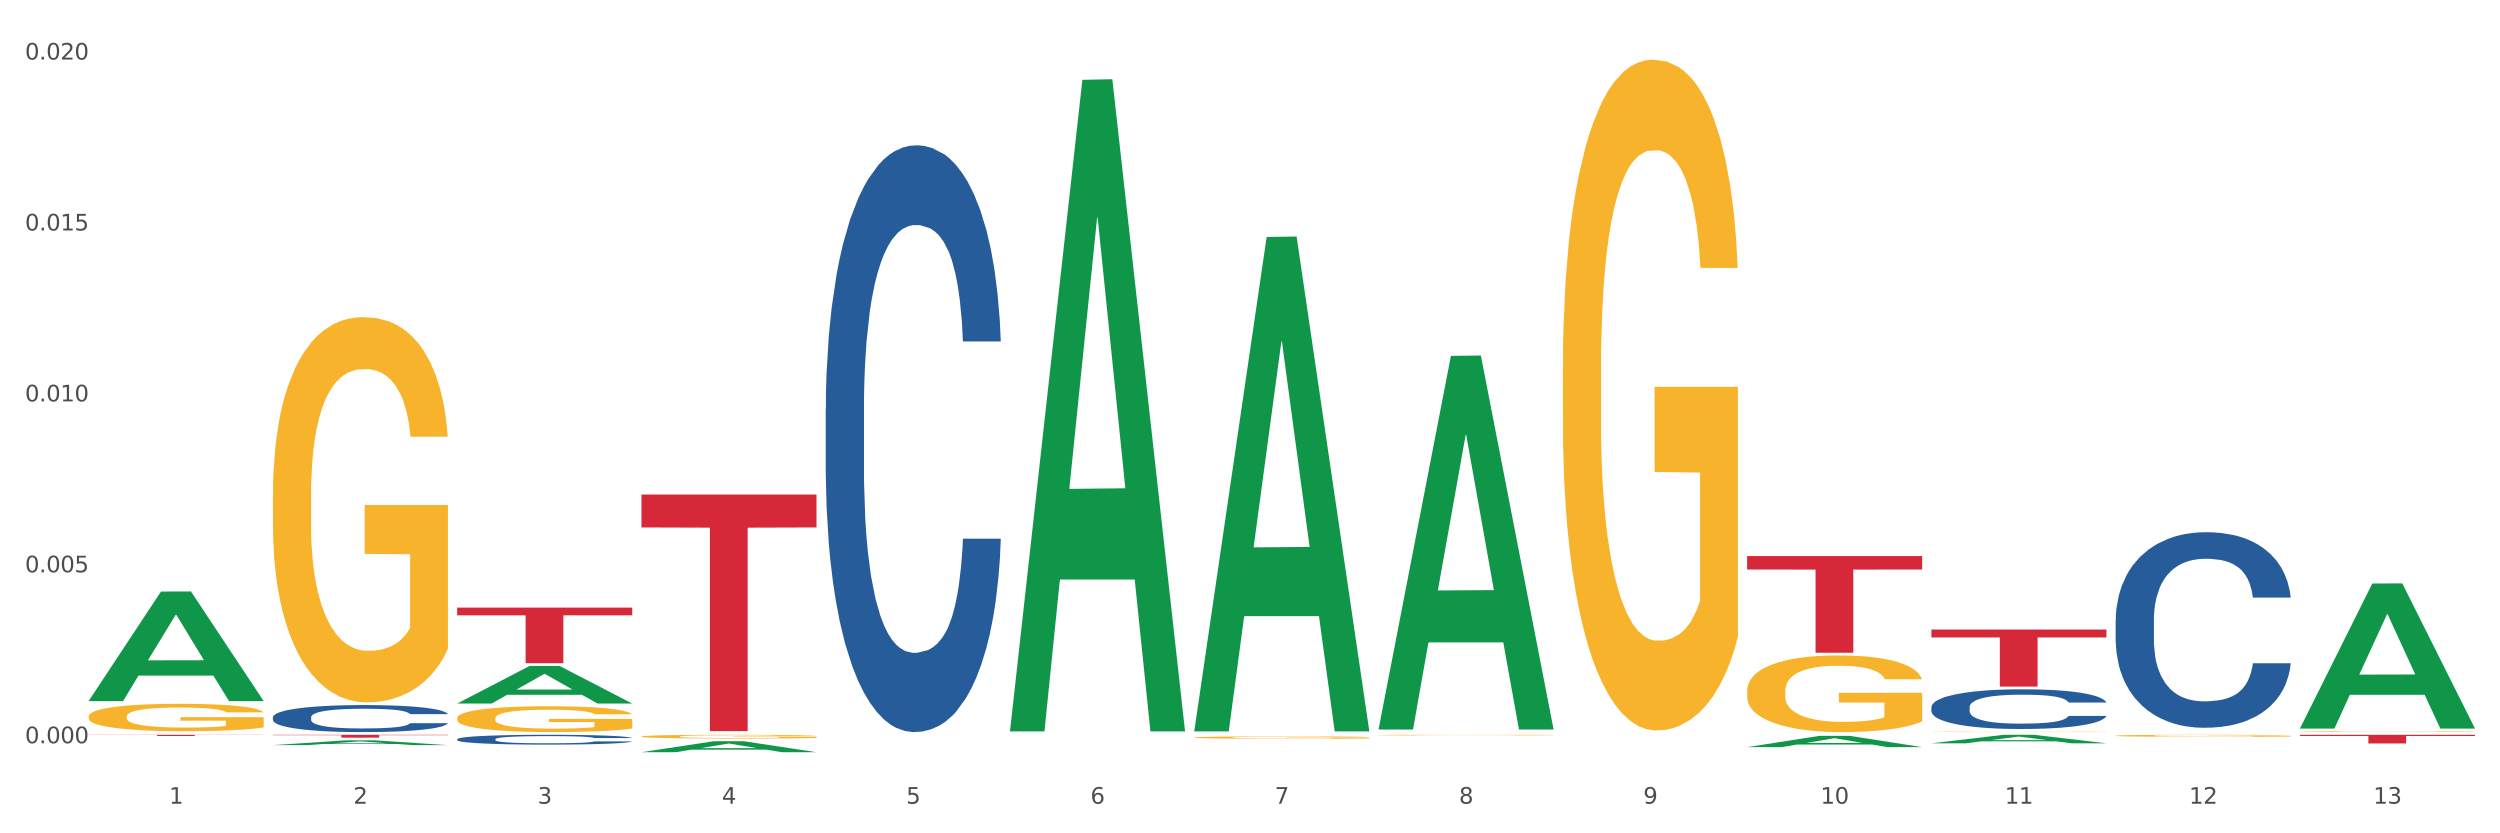 <?xml version="1.0" encoding="utf-8" standalone="no"?>
<!DOCTYPE svg PUBLIC "-//W3C//DTD SVG 1.1//EN"
  "http://www.w3.org/Graphics/SVG/1.1/DTD/svg11.dtd">
<svg xmlns:xlink="http://www.w3.org/1999/xlink" width="1080pt" height="360pt" viewBox="0 0 1080 360" xmlns="http://www.w3.org/2000/svg" version="1.1">
 <rect x="0" y="0" width="1080" height="360" fill="#333333" stroke="none"/>
 <defs>
  <style type="text/css">*{stroke-linejoin: round; stroke-linecap: butt}</style>
 </defs>
 <g id="figure_1">
  <g id="patch_1">
   <path d="M 0 360 
L 1080 360 
L 1080 0 
L 0 0 
z
" style="fill: #ffffff; stroke: #ffffff; stroke-linejoin: miter"/>
  </g>
  <g id="axes_1">
   <g id="matplotlib.axis_1">
    <g id="xtick_1">
     <g id="text_1">
      <!-- 1 -->
      <g style="fill: #4d4d4d" transform="translate(73.043 347.204) scale(0.096 -0.096)">
       <defs>
        <path id="DejaVuSans-31" d="M 794 531 
L 1825 531 
L 1825 4091 
L 703 3866 
L 703 4441 
L 1819 4666 
L 2450 4666 
L 2450 531 
L 3481 531 
L 3481 0 
L 794 0 
L 794 531 
z
" transform="scale(0.016)"/>
       </defs>
       <use xlink:href="#DejaVuSans-31"/>
      </g>
     </g>
    </g>
    <g id="xtick_2">
     <g id="text_2">
      <!-- 2 -->
      <g style="fill: #4d4d4d" transform="translate(152.65 347.204) scale(0.096 -0.096)">
       <defs>
        <path id="DejaVuSans-32" d="M 1228 531 
L 3431 531 
L 3431 0 
L 469 0 
L 469 531 
Q 828 903 1448 1529 
Q 2069 2156 2228 2338 
Q 2531 2678 2651 2914 
Q 2772 3150 2772 3378 
Q 2772 3750 2511 3984 
Q 2250 4219 1831 4219 
Q 1534 4219 1204 4116 
Q 875 4013 500 3803 
L 500 4441 
Q 881 4594 1212 4672 
Q 1544 4750 1819 4750 
Q 2544 4750 2975 4387 
Q 3406 4025 3406 3419 
Q 3406 3131 3298 2873 
Q 3191 2616 2906 2266 
Q 2828 2175 2409 1742 
Q 1991 1309 1228 531 
z
" transform="scale(0.016)"/>
       </defs>
       <use xlink:href="#DejaVuSans-32"/>
      </g>
     </g>
    </g>
    <g id="xtick_3">
     <g id="text_3">
      <!-- 3 -->
      <g style="fill: #4d4d4d" transform="translate(232.258 347.204) scale(0.096 -0.096)">
       <defs>
        <path id="DejaVuSans-33" d="M 2597 2516 
Q 3050 2419 3304 2112 
Q 3559 1806 3559 1356 
Q 3559 666 3084 287 
Q 2609 -91 1734 -91 
Q 1441 -91 1130 -33 
Q 819 25 488 141 
L 488 750 
Q 750 597 1062 519 
Q 1375 441 1716 441 
Q 2309 441 2620 675 
Q 2931 909 2931 1356 
Q 2931 1769 2642 2001 
Q 2353 2234 1838 2234 
L 1294 2234 
L 1294 2753 
L 1863 2753 
Q 2328 2753 2575 2939 
Q 2822 3125 2822 3475 
Q 2822 3834 2567 4026 
Q 2313 4219 1838 4219 
Q 1578 4219 1281 4162 
Q 984 4106 628 3988 
L 628 4550 
Q 988 4650 1302 4700 
Q 1616 4750 1894 4750 
Q 2613 4750 3031 4423 
Q 3450 4097 3450 3541 
Q 3450 3153 3228 2886 
Q 3006 2619 2597 2516 
z
" transform="scale(0.016)"/>
       </defs>
       <use xlink:href="#DejaVuSans-33"/>
      </g>
     </g>
    </g>
    <g id="xtick_4">
     <g id="text_4">
      <!-- 4 -->
      <g style="fill: #4d4d4d" transform="translate(311.865 347.204) scale(0.096 -0.096)">
       <defs>
        <path id="DejaVuSans-34" d="M 2419 4116 
L 825 1625 
L 2419 1625 
L 2419 4116 
z
M 2253 4666 
L 3047 4666 
L 3047 1625 
L 3713 1625 
L 3713 1100 
L 3047 1100 
L 3047 0 
L 2419 0 
L 2419 1100 
L 313 1100 
L 313 1709 
L 2253 4666 
z
" transform="scale(0.016)"/>
       </defs>
       <use xlink:href="#DejaVuSans-34"/>
      </g>
     </g>
    </g>
    <g id="xtick_5">
     <g id="text_5">
      <!-- 5 -->
      <g style="fill: #4d4d4d" transform="translate(391.473 347.204) scale(0.096 -0.096)">
       <defs>
        <path id="DejaVuSans-35" d="M 691 4666 
L 3169 4666 
L 3169 4134 
L 1269 4134 
L 1269 2991 
Q 1406 3038 1543 3061 
Q 1681 3084 1819 3084 
Q 2600 3084 3056 2656 
Q 3513 2228 3513 1497 
Q 3513 744 3044 326 
Q 2575 -91 1722 -91 
Q 1428 -91 1123 -41 
Q 819 9 494 109 
L 494 744 
Q 775 591 1075 516 
Q 1375 441 1709 441 
Q 2250 441 2565 725 
Q 2881 1009 2881 1497 
Q 2881 1984 2565 2268 
Q 2250 2553 1709 2553 
Q 1456 2553 1204 2497 
Q 953 2441 691 2322 
L 691 4666 
z
" transform="scale(0.016)"/>
       </defs>
       <use xlink:href="#DejaVuSans-35"/>
      </g>
     </g>
    </g>
    <g id="xtick_6">
     <g id="text_6">
      <!-- 6 -->
      <g style="fill: #4d4d4d" transform="translate(471.08 347.204) scale(0.096 -0.096)">
       <defs>
        <path id="DejaVuSans-36" d="M 2113 2584 
Q 1688 2584 1439 2293 
Q 1191 2003 1191 1497 
Q 1191 994 1439 701 
Q 1688 409 2113 409 
Q 2538 409 2786 701 
Q 3034 994 3034 1497 
Q 3034 2003 2786 2293 
Q 2538 2584 2113 2584 
z
M 3366 4563 
L 3366 3988 
Q 3128 4100 2886 4159 
Q 2644 4219 2406 4219 
Q 1781 4219 1451 3797 
Q 1122 3375 1075 2522 
Q 1259 2794 1537 2939 
Q 1816 3084 2150 3084 
Q 2853 3084 3261 2657 
Q 3669 2231 3669 1497 
Q 3669 778 3244 343 
Q 2819 -91 2113 -91 
Q 1303 -91 875 529 
Q 447 1150 447 2328 
Q 447 3434 972 4092 
Q 1497 4750 2381 4750 
Q 2619 4750 2861 4703 
Q 3103 4656 3366 4563 
z
" transform="scale(0.016)"/>
       </defs>
       <use xlink:href="#DejaVuSans-36"/>
      </g>
     </g>
    </g>
    <g id="xtick_7">
     <g id="text_7">
      <!-- 7 -->
      <g style="fill: #4d4d4d" transform="translate(550.688 347.204) scale(0.096 -0.096)">
       <defs>
        <path id="DejaVuSans-37" d="M 525 4666 
L 3525 4666 
L 3525 4397 
L 1831 0 
L 1172 0 
L 2766 4134 
L 525 4134 
L 525 4666 
z
" transform="scale(0.016)"/>
       </defs>
       <use xlink:href="#DejaVuSans-37"/>
      </g>
     </g>
    </g>
    <g id="xtick_8">
     <g id="text_8">
      <!-- 8 -->
      <g style="fill: #4d4d4d" transform="translate(630.295 347.204) scale(0.096 -0.096)">
       <defs>
        <path id="DejaVuSans-38" d="M 2034 2216 
Q 1584 2216 1326 1975 
Q 1069 1734 1069 1313 
Q 1069 891 1326 650 
Q 1584 409 2034 409 
Q 2484 409 2743 651 
Q 3003 894 3003 1313 
Q 3003 1734 2745 1975 
Q 2488 2216 2034 2216 
z
M 1403 2484 
Q 997 2584 770 2862 
Q 544 3141 544 3541 
Q 544 4100 942 4425 
Q 1341 4750 2034 4750 
Q 2731 4750 3128 4425 
Q 3525 4100 3525 3541 
Q 3525 3141 3298 2862 
Q 3072 2584 2669 2484 
Q 3125 2378 3379 2068 
Q 3634 1759 3634 1313 
Q 3634 634 3220 271 
Q 2806 -91 2034 -91 
Q 1263 -91 848 271 
Q 434 634 434 1313 
Q 434 1759 690 2068 
Q 947 2378 1403 2484 
z
M 1172 3481 
Q 1172 3119 1398 2916 
Q 1625 2713 2034 2713 
Q 2441 2713 2670 2916 
Q 2900 3119 2900 3481 
Q 2900 3844 2670 4047 
Q 2441 4250 2034 4250 
Q 1625 4250 1398 4047 
Q 1172 3844 1172 3481 
z
" transform="scale(0.016)"/>
       </defs>
       <use xlink:href="#DejaVuSans-38"/>
      </g>
     </g>
    </g>
    <g id="xtick_9">
     <g id="text_9">
      <!-- 9 -->
      <g style="fill: #4d4d4d" transform="translate(709.902 347.204) scale(0.096 -0.096)">
       <defs>
        <path id="DejaVuSans-39" d="M 703 97 
L 703 672 
Q 941 559 1184 500 
Q 1428 441 1663 441 
Q 2288 441 2617 861 
Q 2947 1281 2994 2138 
Q 2813 1869 2534 1725 
Q 2256 1581 1919 1581 
Q 1219 1581 811 2004 
Q 403 2428 403 3163 
Q 403 3881 828 4315 
Q 1253 4750 1959 4750 
Q 2769 4750 3195 4129 
Q 3622 3509 3622 2328 
Q 3622 1225 3098 567 
Q 2575 -91 1691 -91 
Q 1453 -91 1209 -44 
Q 966 3 703 97 
z
M 1959 2075 
Q 2384 2075 2632 2365 
Q 2881 2656 2881 3163 
Q 2881 3666 2632 3958 
Q 2384 4250 1959 4250 
Q 1534 4250 1286 3958 
Q 1038 3666 1038 3163 
Q 1038 2656 1286 2365 
Q 1534 2075 1959 2075 
z
" transform="scale(0.016)"/>
       </defs>
       <use xlink:href="#DejaVuSans-39"/>
      </g>
     </g>
    </g>
    <g id="xtick_10">
     <g id="text_10">
      <!-- 10 -->
      <g style="fill: #4d4d4d" transform="translate(786.456 347.204) scale(0.096 -0.096)">
       <defs>
        <path id="DejaVuSans-30" d="M 2034 4250 
Q 1547 4250 1301 3770 
Q 1056 3291 1056 2328 
Q 1056 1369 1301 889 
Q 1547 409 2034 409 
Q 2525 409 2770 889 
Q 3016 1369 3016 2328 
Q 3016 3291 2770 3770 
Q 2525 4250 2034 4250 
z
M 2034 4750 
Q 2819 4750 3233 4129 
Q 3647 3509 3647 2328 
Q 3647 1150 3233 529 
Q 2819 -91 2034 -91 
Q 1250 -91 836 529 
Q 422 1150 422 2328 
Q 422 3509 836 4129 
Q 1250 4750 2034 4750 
z
" transform="scale(0.016)"/>
       </defs>
       <use xlink:href="#DejaVuSans-31"/>
       <use xlink:href="#DejaVuSans-30" transform="translate(63.623 0)"/>
      </g>
     </g>
    </g>
    <g id="xtick_11">
     <g id="text_11">
      <!-- 11 -->
      <g style="fill: #4d4d4d" transform="translate(866.063 347.204) scale(0.096 -0.096)">
       <use xlink:href="#DejaVuSans-31"/>
       <use xlink:href="#DejaVuSans-31" transform="translate(63.623 0)"/>
      </g>
     </g>
    </g>
    <g id="xtick_12">
     <g id="text_12">
      <!-- 12 -->
      <g style="fill: #4d4d4d" transform="translate(945.671 347.204) scale(0.096 -0.096)">
       <use xlink:href="#DejaVuSans-31"/>
       <use xlink:href="#DejaVuSans-32" transform="translate(63.623 0)"/>
      </g>
     </g>
    </g>
    <g id="xtick_13">
     <g id="text_13">
      <!-- 13 -->
      <g style="fill: #4d4d4d" transform="translate(1025.278 347.204) scale(0.096 -0.096)">
       <use xlink:href="#DejaVuSans-31"/>
       <use xlink:href="#DejaVuSans-33" transform="translate(63.623 0)"/>
      </g>
     </g>
    </g>
    <g id="xtick_14"/>
    <g id="xtick_15"/>
    <g id="xtick_16"/>
    <g id="xtick_17"/>
    <g id="xtick_18"/>
    <g id="xtick_19"/>
    <g id="xtick_20"/>
    <g id="xtick_21"/>
    <g id="xtick_22"/>
    <g id="xtick_23"/>
    <g id="xtick_24"/>
    <g id="xtick_25"/>
   </g>
   <g id="matplotlib.axis_2">
    <g id="ytick_1">
     <g id="text_14">
      <!-- 0.000 -->
      <g style="fill: #4d4d4d" transform="translate(10.8 321.076) scale(0.096 -0.096)">
       <defs>
        <path id="DejaVuSans-2e" d="M 684 794 
L 1344 794 
L 1344 0 
L 684 0 
L 684 794 
z
" transform="scale(0.016)"/>
       </defs>
       <use xlink:href="#DejaVuSans-30"/>
       <use xlink:href="#DejaVuSans-2e" transform="translate(63.623 0)"/>
       <use xlink:href="#DejaVuSans-30" transform="translate(95.41 0)"/>
       <use xlink:href="#DejaVuSans-30" transform="translate(159.033 0)"/>
       <use xlink:href="#DejaVuSans-30" transform="translate(222.656 0)"/>
      </g>
     </g>
    </g>
    <g id="ytick_2">
     <g id="text_15">
      <!-- 0.005 -->
      <g style="fill: #4d4d4d" transform="translate(10.8 247.24) scale(0.096 -0.096)">
       <use xlink:href="#DejaVuSans-30"/>
       <use xlink:href="#DejaVuSans-2e" transform="translate(63.623 0)"/>
       <use xlink:href="#DejaVuSans-30" transform="translate(95.41 0)"/>
       <use xlink:href="#DejaVuSans-30" transform="translate(159.033 0)"/>
       <use xlink:href="#DejaVuSans-35" transform="translate(222.656 0)"/>
      </g>
     </g>
    </g>
    <g id="ytick_3">
     <g id="text_16">
      <!-- 0.010 -->
      <g style="fill: #4d4d4d" transform="translate(10.8 173.404) scale(0.096 -0.096)">
       <use xlink:href="#DejaVuSans-30"/>
       <use xlink:href="#DejaVuSans-2e" transform="translate(63.623 0)"/>
       <use xlink:href="#DejaVuSans-30" transform="translate(95.41 0)"/>
       <use xlink:href="#DejaVuSans-31" transform="translate(159.033 0)"/>
       <use xlink:href="#DejaVuSans-30" transform="translate(222.656 0)"/>
      </g>
     </g>
    </g>
    <g id="ytick_4">
     <g id="text_17">
      <!-- 0.015 -->
      <g style="fill: #4d4d4d" transform="translate(10.8 99.568) scale(0.096 -0.096)">
       <use xlink:href="#DejaVuSans-30"/>
       <use xlink:href="#DejaVuSans-2e" transform="translate(63.623 0)"/>
       <use xlink:href="#DejaVuSans-30" transform="translate(95.41 0)"/>
       <use xlink:href="#DejaVuSans-31" transform="translate(159.033 0)"/>
       <use xlink:href="#DejaVuSans-35" transform="translate(222.656 0)"/>
      </g>
     </g>
    </g>
    <g id="ytick_5">
     <g id="text_18">
      <!-- 0.020 -->
      <g style="fill: #4d4d4d" transform="translate(10.8 25.732) scale(0.096 -0.096)">
       <use xlink:href="#DejaVuSans-30"/>
       <use xlink:href="#DejaVuSans-2e" transform="translate(63.623 0)"/>
       <use xlink:href="#DejaVuSans-30" transform="translate(95.41 0)"/>
       <use xlink:href="#DejaVuSans-32" transform="translate(159.033 0)"/>
       <use xlink:href="#DejaVuSans-30" transform="translate(222.656 0)"/>
      </g>
     </g>
    </g>
    <g id="ytick_6"/>
    <g id="ytick_7"/>
    <g id="ytick_8"/>
    <g id="ytick_9"/>
   </g>
   <g id="PolyCollection_1">
    <path d="M 38.283 302.794 
L 38.361 302.749 
L 69.547 255.541 
L 82.49 255.496 
L 113.91 302.883 
L 98.941 302.883 
L 92.158 291.848 
L 59.958 291.848 
L 59.724 292.026 
L 53.175 302.883 
L 38.283 302.883 
L 38.283 302.794 
L 64.012 285.263 
L 88.103 285.218 
L 76.175 265.596 
L 76.019 265.507 
L 75.863 265.641 
L 63.934 285.218 
L 64.012 285.263 
L 38.283 302.794 
z
" clip-path="url(#p2fcb7f9baa)" style="fill: #109648"/>
    <path d="M 754.75 240.225 
L 830.378 240.225 
L 830.378 246.028 
L 800.628 246.067 
L 800.628 281.984 
L 784.32 281.984 
L 784.32 246.067 
L 754.75 246.028 
L 754.75 240.264 
L 754.75 240.225 
z
" clip-path="url(#p2fcb7f9baa)" style="fill: #d62839"/>
    <path d="M 277.105 213.653 
L 352.733 213.653 
L 352.733 227.853 
L 322.984 227.949 
L 322.984 315.838 
L 306.675 315.838 
L 306.675 227.949 
L 277.105 227.853 
L 277.105 213.749 
L 277.105 213.653 
z
" clip-path="url(#p2fcb7f9baa)" style="fill: #d62839"/>
    <path d="M 197.498 262.476 
L 273.125 262.476 
L 273.125 265.816 
L 243.376 265.838 
L 243.376 286.511 
L 227.068 286.511 
L 227.068 265.838 
L 197.498 265.816 
L 197.498 262.498 
L 197.498 262.476 
z
" clip-path="url(#p2fcb7f9baa)" style="fill: #d62839"/>
    <path d="M 117.89 213.904 
L 117.98 213.752 
L 117.98 208.28 
L 118.158 203.568 
L 119.051 192.169 
L 120.391 182.745 
L 121.373 177.73 
L 122.355 173.626 
L 123.516 169.522 
L 124.944 165.266 
L 127.534 159.034 
L 129.141 155.843 
L 131.105 152.499 
L 134.677 147.635 
L 137.266 144.899 
L 139.945 142.619 
L 144.32 139.883 
L 147.177 138.667 
L 150.213 137.755 
L 153.874 137.147 
L 156.642 136.995 
L 162.713 137.451 
L 167.892 138.819 
L 170.392 139.883 
L 173.606 141.707 
L 175.303 142.923 
L 178.071 145.355 
L 180.928 148.547 
L 182.892 151.283 
L 185.839 156.451 
L 188.071 161.618 
L 190.125 168.002 
L 191.196 172.41 
L 192 176.514 
L 192.714 181.225 
L 193.428 188.673 
L 177.356 188.673 
L 176.731 183.353 
L 175.749 178.338 
L 174.321 173.474 
L 173.071 170.434 
L 170.928 166.634 
L 168.963 164.202 
L 166.91 162.378 
L 164.41 160.858 
L 162.445 160.098 
L 159.677 159.49 
L 154.231 159.642 
L 150.57 160.858 
L 148.07 162.378 
L 146.463 163.746 
L 145.034 165.266 
L 143.427 167.394 
L 141.552 170.586 
L 140.213 173.474 
L 138.873 177.122 
L 137.802 180.769 
L 136.82 185.025 
L 136.016 189.585 
L 135.391 194.297 
L 134.855 200.073 
L 134.409 209.648 
L 134.409 230.471 
L 134.587 235.183 
L 135.034 241.415 
L 135.57 246.126 
L 136.462 251.75 
L 137.266 255.55 
L 138.784 261.022 
L 140.48 265.582 
L 141.82 268.469 
L 143.159 270.901 
L 145.481 274.245 
L 148.07 276.981 
L 150.302 278.653 
L 153.338 280.173 
L 155.392 280.781 
L 157.177 281.085 
L 161.552 281.085 
L 164.678 280.629 
L 168.16 279.565 
L 170.838 278.197 
L 173.071 276.525 
L 175.571 273.789 
L 177.178 271.205 
L 177.178 239.439 
L 157.534 239.287 
L 157.534 218.16 
L 193.518 218.16 
L 193.518 280.173 
L 192 283.365 
L 190.303 286.253 
L 188.517 288.837 
L 185.839 292.028 
L 182.624 295.068 
L 179.767 297.196 
L 176.731 299.02 
L 173.16 300.692 
L 168.517 302.212 
L 165.66 302.82 
L 162.088 303.276 
L 157.892 303.428 
L 154.231 303.124 
L 150.659 302.364 
L 146.909 300.996 
L 143.248 299.02 
L 140.48 297.044 
L 137.712 294.612 
L 134.766 291.42 
L 132.444 288.381 
L 130.659 285.645 
L 128.694 282.149 
L 126.551 277.589 
L 124.944 273.485 
L 123.516 269.229 
L 121.998 263.758 
L 120.926 259.046 
L 119.855 253.118 
L 119.23 248.71 
L 118.516 241.871 
L 117.98 232.295 
L 117.89 213.904 
z
" clip-path="url(#p2fcb7f9baa)" style="fill: #f7b32b"/>
    <path d="M 38.283 317.429 
L 113.91 317.429 
L 113.91 317.502 
L 84.161 317.503 
L 84.161 317.96 
L 67.853 317.96 
L 67.853 317.503 
L 38.283 317.502 
L 38.283 317.429 
L 38.283 317.429 
z
" clip-path="url(#p2fcb7f9baa)" style="fill: #d62839"/>
    <path d="M 117.89 309.837 
L 117.98 309.826 
L 117.98 309.528 
L 118.248 309.123 
L 119.231 308.377 
L 120.483 307.812 
L 122.628 307.152 
L 123.79 306.875 
L 125.31 306.566 
L 128.439 306.065 
L 132.015 305.639 
L 134.518 305.404 
L 136.395 305.255 
L 140.597 304.989 
L 143.01 304.872 
L 145.513 304.776 
L 147.659 304.712 
L 151.234 304.637 
L 154.095 304.605 
L 157.403 304.595 
L 160.174 304.605 
L 163.839 304.648 
L 169.203 304.776 
L 171.259 304.85 
L 174.03 304.978 
L 176.89 305.149 
L 179.215 305.319 
L 181.896 305.564 
L 184.668 305.884 
L 187.349 306.289 
L 189.227 306.662 
L 190.746 307.056 
L 192.087 307.535 
L 193.071 308.057 
L 193.518 308.494 
L 177.159 308.494 
L 176.712 308.1 
L 175.818 307.674 
L 174.924 307.386 
L 173.94 307.152 
L 172.421 306.885 
L 171.08 306.715 
L 168.845 306.512 
L 166.789 306.385 
L 165.09 306.31 
L 163.034 306.246 
L 158.654 306.182 
L 155.525 306.182 
L 153.559 306.203 
L 151.145 306.257 
L 149.089 306.331 
L 146.675 306.459 
L 144.798 306.598 
L 142.921 306.779 
L 141.848 306.907 
L 140.239 307.141 
L 139.166 307.333 
L 137.736 307.663 
L 136.931 307.898 
L 135.501 308.505 
L 134.875 308.952 
L 134.607 309.261 
L 134.428 309.602 
L 134.428 311.265 
L 134.965 312.01 
L 135.412 312.33 
L 136.127 312.692 
L 137.468 313.161 
L 139.434 313.619 
L 141.49 313.95 
L 143.189 314.152 
L 144.798 314.301 
L 146.407 314.419 
L 148.374 314.525 
L 149.983 314.589 
L 152.396 314.653 
L 155.257 314.685 
L 157.492 314.685 
L 162.051 314.632 
L 164.107 314.578 
L 166.074 314.504 
L 168.219 314.387 
L 169.918 314.259 
L 170.901 314.163 
L 172.51 313.96 
L 173.762 313.747 
L 174.834 313.502 
L 175.549 313.289 
L 176.354 312.969 
L 176.98 312.607 
L 177.159 312.415 
L 193.518 312.415 
L 193.16 312.799 
L 192.534 313.172 
L 191.283 313.673 
L 190.299 313.96 
L 188.78 314.312 
L 187.171 314.61 
L 184.936 314.941 
L 182.88 315.186 
L 180.734 315.399 
L 178.41 315.591 
L 174.209 315.857 
L 172.689 315.932 
L 169.471 316.059 
L 166.968 316.134 
L 163.303 316.209 
L 159.548 316.251 
L 155.615 316.262 
L 152.128 316.241 
L 148.284 316.177 
L 145.871 316.113 
L 143.189 316.017 
L 140.06 315.868 
L 137.11 315.686 
L 134.339 315.473 
L 131.747 315.228 
L 129.333 314.951 
L 126.204 314.493 
L 123.88 314.046 
L 122.181 313.63 
L 121.019 313.278 
L 119.857 312.831 
L 119.231 312.522 
L 118.248 311.776 
L 117.89 311.083 
L 117.89 309.837 
z
" clip-path="url(#p2fcb7f9baa)" style="fill: #255c99"/>
    <path d="M 197.498 319.334 
L 197.587 319.331 
L 197.587 319.222 
L 197.856 319.075 
L 198.839 318.804 
L 200.09 318.598 
L 202.236 318.358 
L 203.398 318.258 
L 204.918 318.145 
L 208.046 317.963 
L 211.622 317.808 
L 214.125 317.723 
L 216.002 317.669 
L 220.204 317.572 
L 222.618 317.529 
L 225.121 317.494 
L 227.266 317.471 
L 230.842 317.444 
L 233.702 317.432 
L 237.01 317.429 
L 239.781 317.432 
L 243.446 317.448 
L 248.81 317.494 
L 250.866 317.521 
L 253.637 317.568 
L 256.498 317.63 
L 258.822 317.692 
L 261.504 317.781 
L 264.275 317.897 
L 266.957 318.044 
L 268.834 318.18 
L 270.354 318.323 
L 271.695 318.498 
L 272.678 318.688 
L 273.125 318.846 
L 256.766 318.846 
L 256.319 318.703 
L 255.425 318.548 
L 254.531 318.443 
L 253.548 318.358 
L 252.028 318.261 
L 250.687 318.199 
L 248.452 318.126 
L 246.396 318.079 
L 244.698 318.052 
L 242.642 318.029 
L 238.262 318.006 
L 235.133 318.006 
L 233.166 318.013 
L 230.752 318.033 
L 228.696 318.06 
L 226.283 318.106 
L 224.406 318.157 
L 222.528 318.223 
L 221.456 318.269 
L 219.846 318.354 
L 218.774 318.424 
L 217.343 318.544 
L 216.539 318.629 
L 215.109 318.85 
L 214.483 319.013 
L 214.215 319.125 
L 214.036 319.249 
L 214.036 319.854 
L 214.572 320.125 
L 215.019 320.241 
L 215.734 320.373 
L 217.075 320.543 
L 219.042 320.71 
L 221.098 320.83 
L 222.796 320.903 
L 224.406 320.958 
L 226.015 321 
L 227.981 321.039 
L 229.59 321.062 
L 232.004 321.085 
L 234.865 321.097 
L 237.099 321.097 
L 241.658 321.078 
L 243.715 321.058 
L 245.681 321.031 
L 247.827 320.989 
L 249.525 320.942 
L 250.508 320.907 
L 252.118 320.834 
L 253.369 320.756 
L 254.442 320.667 
L 255.157 320.59 
L 255.961 320.473 
L 256.587 320.342 
L 256.766 320.272 
L 273.125 320.272 
L 272.768 320.411 
L 272.142 320.547 
L 270.89 320.729 
L 269.907 320.834 
L 268.387 320.962 
L 266.778 321.07 
L 264.543 321.19 
L 262.487 321.279 
L 260.342 321.357 
L 258.018 321.426 
L 253.816 321.523 
L 252.296 321.55 
L 249.078 321.597 
L 246.575 321.624 
L 242.91 321.651 
L 239.155 321.667 
L 235.222 321.67 
L 231.736 321.663 
L 227.892 321.639 
L 225.478 321.616 
L 222.796 321.581 
L 219.668 321.527 
L 216.718 321.461 
L 213.946 321.384 
L 211.354 321.295 
L 208.94 321.194 
L 205.812 321.027 
L 203.487 320.865 
L 201.789 320.714 
L 200.627 320.586 
L 199.465 320.423 
L 198.839 320.311 
L 197.856 320.04 
L 197.498 319.788 
L 197.498 319.334 
z
" clip-path="url(#p2fcb7f9baa)" style="fill: #255c99"/>
    <path d="M 356.713 176.669 
L 356.802 176.437 
L 356.802 169.956 
L 357.071 161.159 
L 358.054 144.954 
L 359.305 132.685 
L 361.451 118.332 
L 362.613 112.313 
L 364.133 105.599 
L 367.261 94.719 
L 370.837 85.459 
L 373.34 80.366 
L 375.217 77.125 
L 379.419 71.338 
L 381.833 68.791 
L 384.336 66.708 
L 386.481 65.319 
L 390.057 63.698 
L 392.917 63.004 
L 396.225 62.772 
L 398.996 63.004 
L 402.661 63.93 
L 408.025 66.708 
L 410.081 68.328 
L 412.852 71.106 
L 415.713 74.81 
L 418.037 78.514 
L 420.719 83.839 
L 423.49 90.784 
L 426.172 99.58 
L 428.049 107.683 
L 429.569 116.248 
L 430.91 126.666 
L 431.893 138.009 
L 432.34 147.5 
L 415.981 147.5 
L 415.534 138.935 
L 414.64 129.675 
L 413.746 123.425 
L 412.763 118.332 
L 411.243 112.544 
L 409.902 108.84 
L 407.667 104.442 
L 405.611 101.664 
L 403.913 100.043 
L 401.857 98.654 
L 397.477 97.265 
L 394.348 97.265 
L 392.381 97.728 
L 389.967 98.886 
L 387.911 100.506 
L 385.498 103.284 
L 383.62 106.294 
L 381.743 110.229 
L 380.67 113.007 
L 379.061 118.1 
L 377.989 122.267 
L 376.558 129.444 
L 375.754 134.536 
L 374.324 147.732 
L 373.698 157.455 
L 373.43 164.168 
L 373.251 171.576 
L 373.251 207.69 
L 373.787 223.894 
L 374.234 230.839 
L 374.949 238.71 
L 376.29 248.896 
L 378.257 258.851 
L 380.313 266.027 
L 382.011 270.425 
L 383.62 273.666 
L 385.23 276.213 
L 387.196 278.528 
L 388.805 279.917 
L 391.219 281.306 
L 394.08 282 
L 396.314 282 
L 400.873 280.843 
L 402.93 279.685 
L 404.896 278.065 
L 407.042 275.518 
L 408.74 272.74 
L 409.723 270.657 
L 411.333 266.258 
L 412.584 261.628 
L 413.657 256.304 
L 414.372 251.674 
L 415.176 244.729 
L 415.802 236.858 
L 415.981 232.691 
L 432.34 232.691 
L 431.983 241.025 
L 431.357 249.128 
L 430.105 260.008 
L 429.122 266.258 
L 427.602 273.898 
L 425.993 280.38 
L 423.758 287.556 
L 421.702 292.881 
L 419.557 297.511 
L 417.233 301.678 
L 413.031 307.465 
L 411.511 309.085 
L 408.293 311.863 
L 405.79 313.484 
L 402.125 315.104 
L 398.37 316.03 
L 394.437 316.262 
L 390.951 315.799 
L 387.107 314.41 
L 384.693 313.021 
L 382.011 310.937 
L 378.883 307.696 
L 375.933 303.761 
L 373.161 299.131 
L 370.569 293.807 
L 368.155 287.788 
L 365.027 277.833 
L 362.702 268.11 
L 361.004 259.082 
L 359.842 251.443 
L 358.68 241.72 
L 358.054 235.006 
L 357.071 218.801 
L 356.713 203.754 
L 356.713 176.669 
z
" clip-path="url(#p2fcb7f9baa)" style="fill: #255c99"/>
    <path d="M 834.358 305.481 
L 834.447 305.465 
L 834.447 305.027 
L 834.715 304.432 
L 835.699 303.336 
L 836.95 302.506 
L 839.096 301.536 
L 840.258 301.129 
L 841.778 300.675 
L 844.906 299.939 
L 848.482 299.313 
L 850.985 298.968 
L 852.862 298.749 
L 857.064 298.358 
L 859.478 298.185 
L 861.981 298.044 
L 864.126 297.951 
L 867.702 297.841 
L 870.562 297.794 
L 873.87 297.778 
L 876.641 297.794 
L 880.306 297.857 
L 885.67 298.044 
L 887.726 298.154 
L 890.497 298.342 
L 893.358 298.592 
L 895.682 298.843 
L 898.364 299.203 
L 901.135 299.673 
L 903.817 300.268 
L 905.694 300.816 
L 907.214 301.395 
L 908.555 302.099 
L 909.538 302.867 
L 909.985 303.508 
L 893.626 303.508 
L 893.179 302.929 
L 892.285 302.303 
L 891.391 301.88 
L 890.408 301.536 
L 888.888 301.144 
L 887.547 300.894 
L 885.312 300.596 
L 883.256 300.409 
L 881.558 300.299 
L 879.502 300.205 
L 875.121 300.111 
L 871.993 300.111 
L 870.026 300.142 
L 867.612 300.221 
L 865.556 300.33 
L 863.143 300.518 
L 861.265 300.722 
L 859.388 300.988 
L 858.315 301.176 
L 856.706 301.52 
L 855.634 301.802 
L 854.203 302.287 
L 853.399 302.632 
L 851.968 303.524 
L 851.343 304.182 
L 851.075 304.636 
L 850.896 305.137 
L 850.896 307.579 
L 851.432 308.675 
L 851.879 309.145 
L 852.594 309.677 
L 853.935 310.366 
L 855.902 311.039 
L 857.958 311.524 
L 859.656 311.822 
L 861.265 312.041 
L 862.875 312.213 
L 864.841 312.37 
L 866.45 312.464 
L 868.864 312.558 
L 871.724 312.605 
L 873.959 312.605 
L 878.518 312.526 
L 880.574 312.448 
L 882.541 312.338 
L 884.687 312.166 
L 886.385 311.978 
L 887.368 311.837 
L 888.977 311.54 
L 890.229 311.227 
L 891.302 310.867 
L 892.017 310.554 
L 892.821 310.084 
L 893.447 309.552 
L 893.626 309.27 
L 909.985 309.27 
L 909.627 309.833 
L 909.002 310.381 
L 907.75 311.117 
L 906.767 311.54 
L 905.247 312.057 
L 903.638 312.495 
L 901.403 312.98 
L 899.347 313.34 
L 897.202 313.653 
L 894.877 313.935 
L 890.676 314.327 
L 889.156 314.436 
L 885.938 314.624 
L 883.435 314.734 
L 879.77 314.843 
L 876.015 314.906 
L 872.082 314.922 
L 868.596 314.89 
L 864.752 314.796 
L 862.338 314.702 
L 859.656 314.562 
L 856.528 314.342 
L 853.578 314.076 
L 850.806 313.763 
L 848.214 313.403 
L 845.8 312.996 
L 842.672 312.323 
L 840.347 311.665 
L 838.649 311.055 
L 837.487 310.538 
L 836.325 309.88 
L 835.699 309.426 
L 834.715 308.33 
L 834.358 307.313 
L 834.358 305.481 
z
" clip-path="url(#p2fcb7f9baa)" style="fill: #255c99"/>
    <path d="M 913.965 267.872 
L 914.055 267.795 
L 914.055 265.634 
L 914.323 262.702 
L 915.306 257.301 
L 916.558 253.212 
L 918.703 248.428 
L 919.865 246.422 
L 921.385 244.184 
L 924.514 240.558 
L 928.09 237.471 
L 930.593 235.774 
L 932.47 234.694 
L 936.671 232.765 
L 939.085 231.916 
L 941.588 231.221 
L 943.734 230.758 
L 947.309 230.218 
L 950.17 229.987 
L 953.477 229.91 
L 956.249 229.987 
L 959.914 230.296 
L 965.277 231.221 
L 967.333 231.762 
L 970.105 232.687 
L 972.965 233.922 
L 975.29 235.156 
L 977.971 236.931 
L 980.743 239.246 
L 983.424 242.178 
L 985.302 244.878 
L 986.821 247.733 
L 988.162 251.205 
L 989.146 254.986 
L 989.593 258.15 
L 973.233 258.15 
L 972.786 255.295 
L 971.893 252.209 
L 970.999 250.125 
L 970.015 248.428 
L 968.496 246.499 
L 967.155 245.264 
L 964.92 243.798 
L 962.864 242.872 
L 961.165 242.332 
L 959.109 241.869 
L 954.729 241.406 
L 951.6 241.406 
L 949.634 241.561 
L 947.22 241.946 
L 945.164 242.487 
L 942.75 243.412 
L 940.873 244.416 
L 938.996 245.727 
L 937.923 246.653 
L 936.314 248.351 
L 935.241 249.739 
L 933.811 252.131 
L 933.006 253.829 
L 931.576 258.227 
L 930.95 261.468 
L 930.682 263.705 
L 930.503 266.174 
L 930.503 278.211 
L 931.04 283.612 
L 931.487 285.927 
L 932.202 288.55 
L 933.543 291.945 
L 935.509 295.263 
L 937.565 297.655 
L 939.264 299.121 
L 940.873 300.201 
L 942.482 301.05 
L 944.449 301.821 
L 946.058 302.284 
L 948.471 302.747 
L 951.332 302.979 
L 953.567 302.979 
L 958.126 302.593 
L 960.182 302.207 
L 962.149 301.667 
L 964.294 300.818 
L 965.993 299.892 
L 966.976 299.198 
L 968.585 297.732 
L 969.836 296.189 
L 970.909 294.414 
L 971.624 292.871 
L 972.429 290.556 
L 973.055 287.933 
L 973.233 286.544 
L 989.593 286.544 
L 989.235 289.322 
L 988.609 292.022 
L 987.358 295.649 
L 986.374 297.732 
L 984.855 300.278 
L 983.246 302.439 
L 981.011 304.831 
L 978.955 306.605 
L 976.809 308.148 
L 974.485 309.537 
L 970.283 311.466 
L 968.764 312.006 
L 965.546 312.932 
L 963.043 313.472 
L 959.377 314.012 
L 955.623 314.321 
L 951.69 314.398 
L 948.203 314.244 
L 944.359 313.781 
L 941.946 313.318 
L 939.264 312.624 
L 936.135 311.543 
L 933.185 310.232 
L 930.414 308.689 
L 927.821 306.914 
L 925.408 304.908 
L 922.279 301.59 
L 919.955 298.349 
L 918.256 295.34 
L 917.094 292.794 
L 915.932 289.553 
L 915.306 287.316 
L 914.323 281.915 
L 913.965 276.899 
L 913.965 267.872 
z
" clip-path="url(#p2fcb7f9baa)" style="fill: #255c99"/>
    <path d="M 993.573 316.072 
L 993.662 316.071 
L 993.662 316.061 
L 993.841 316.052 
L 994.734 316.03 
L 996.073 316.012 
L 997.055 316.003 
L 998.037 315.995 
L 999.198 315.987 
L 1000.627 315.979 
L 1003.216 315.967 
L 1004.823 315.961 
L 1006.788 315.954 
L 1010.359 315.945 
L 1012.948 315.94 
L 1015.627 315.935 
L 1020.002 315.93 
L 1022.859 315.928 
L 1025.895 315.926 
L 1029.556 315.925 
L 1032.324 315.925 
L 1038.396 315.926 
L 1043.574 315.928 
L 1046.074 315.93 
L 1049.289 315.934 
L 1050.985 315.936 
L 1053.753 315.941 
L 1056.61 315.947 
L 1058.575 315.952 
L 1061.521 315.962 
L 1063.753 315.972 
L 1065.807 315.984 
L 1066.879 315.992 
L 1067.682 316 
L 1068.396 316.009 
L 1069.111 316.023 
L 1053.039 316.023 
L 1052.414 316.013 
L 1051.432 316.004 
L 1050.003 315.994 
L 1048.753 315.989 
L 1046.61 315.981 
L 1044.646 315.977 
L 1042.592 315.973 
L 1040.092 315.97 
L 1038.128 315.969 
L 1035.36 315.968 
L 1029.913 315.968 
L 1026.252 315.97 
L 1023.752 315.973 
L 1022.145 315.976 
L 1020.717 315.979 
L 1019.109 315.983 
L 1017.234 315.989 
L 1015.895 315.994 
L 1014.556 316.001 
L 1013.484 316.008 
L 1012.502 316.016 
L 1011.698 316.025 
L 1011.073 316.034 
L 1010.538 316.045 
L 1010.091 316.064 
L 1010.091 316.103 
L 1010.27 316.112 
L 1010.716 316.124 
L 1011.252 316.133 
L 1012.145 316.144 
L 1012.948 316.151 
L 1014.466 316.162 
L 1016.163 316.171 
L 1017.502 316.176 
L 1018.841 316.181 
L 1021.163 316.187 
L 1023.752 316.192 
L 1025.985 316.195 
L 1029.02 316.198 
L 1031.074 316.2 
L 1032.86 316.2 
L 1037.235 316.2 
L 1040.36 316.199 
L 1043.842 316.197 
L 1046.521 316.195 
L 1048.753 316.191 
L 1051.253 316.186 
L 1052.86 316.181 
L 1052.86 316.121 
L 1033.217 316.12 
L 1033.217 316.08 
L 1069.2 316.08 
L 1069.2 316.198 
L 1067.682 316.205 
L 1065.986 316.21 
L 1064.2 316.215 
L 1061.521 316.221 
L 1058.307 316.227 
L 1055.45 316.231 
L 1052.414 316.234 
L 1048.842 316.238 
L 1044.199 316.241 
L 1041.342 316.242 
L 1037.771 316.243 
L 1033.574 316.243 
L 1029.913 316.242 
L 1026.342 316.241 
L 1022.592 316.238 
L 1018.931 316.234 
L 1016.163 316.231 
L 1013.395 316.226 
L 1010.448 316.22 
L 1008.127 316.214 
L 1006.341 316.209 
L 1004.377 316.202 
L 1002.234 316.193 
L 1000.627 316.186 
L 999.198 316.177 
L 997.68 316.167 
L 996.609 316.158 
L 995.537 316.147 
L 994.912 316.138 
L 994.198 316.125 
L 993.662 316.107 
L 993.573 316.072 
z
" clip-path="url(#p2fcb7f9baa)" style="fill: #f7b32b"/>
    <path d="M 913.965 317.83 
L 914.055 317.829 
L 914.055 317.801 
L 914.233 317.776 
L 915.126 317.717 
L 916.465 317.667 
L 917.448 317.641 
L 918.43 317.62 
L 919.591 317.598 
L 921.019 317.576 
L 923.609 317.544 
L 925.216 317.527 
L 927.18 317.509 
L 930.752 317.484 
L 933.341 317.47 
L 936.02 317.458 
L 940.395 317.444 
L 943.252 317.437 
L 946.288 317.432 
L 949.949 317.429 
L 952.716 317.429 
L 958.788 317.431 
L 963.967 317.438 
L 966.467 317.444 
L 969.681 317.453 
L 971.378 317.459 
L 974.146 317.472 
L 977.003 317.489 
L 978.967 317.503 
L 981.914 317.53 
L 984.146 317.557 
L 986.2 317.59 
L 987.271 317.613 
L 988.075 317.635 
L 988.789 317.659 
L 989.503 317.698 
L 973.431 317.698 
L 972.806 317.67 
L 971.824 317.644 
L 970.396 317.619 
L 969.146 317.603 
L 967.003 317.583 
L 965.038 317.571 
L 962.985 317.561 
L 960.485 317.553 
L 958.52 317.549 
L 955.752 317.546 
L 950.306 317.547 
L 946.645 317.553 
L 944.145 317.561 
L 942.538 317.568 
L 941.109 317.576 
L 939.502 317.587 
L 937.627 317.604 
L 936.287 317.619 
L 934.948 317.638 
L 933.877 317.657 
L 932.894 317.679 
L 932.091 317.703 
L 931.466 317.728 
L 930.93 317.758 
L 930.484 317.808 
L 930.484 317.916 
L 930.662 317.941 
L 931.109 317.974 
L 931.644 317.998 
L 932.537 318.028 
L 933.341 318.047 
L 934.859 318.076 
L 936.555 318.1 
L 937.895 318.115 
L 939.234 318.128 
L 941.555 318.145 
L 944.145 318.159 
L 946.377 318.168 
L 949.413 318.176 
L 951.466 318.179 
L 953.252 318.181 
L 957.627 318.181 
L 960.752 318.178 
L 964.235 318.173 
L 966.913 318.166 
L 969.146 318.157 
L 971.646 318.143 
L 973.253 318.129 
L 973.253 317.963 
L 953.609 317.962 
L 953.609 317.852 
L 989.593 317.852 
L 989.593 318.176 
L 988.075 318.193 
L 986.378 318.208 
L 984.592 318.221 
L 981.914 318.238 
L 978.699 318.254 
L 975.842 318.265 
L 972.806 318.274 
L 969.235 318.283 
L 964.592 318.291 
L 961.735 318.294 
L 958.163 318.297 
L 953.967 318.297 
L 950.306 318.296 
L 946.734 318.292 
L 942.984 318.285 
L 939.323 318.274 
L 936.555 318.264 
L 933.787 318.251 
L 930.841 318.235 
L 928.519 318.219 
L 926.734 318.204 
L 924.769 318.186 
L 922.626 318.162 
L 921.019 318.141 
L 919.591 318.119 
L 918.073 318.09 
L 917.001 318.066 
L 915.93 318.035 
L 915.305 318.012 
L 914.59 317.976 
L 914.055 317.926 
L 913.965 317.83 
z
" clip-path="url(#p2fcb7f9baa)" style="fill: #f7b32b"/>
    <path d="M 834.358 316.168 
L 834.447 316.168 
L 834.447 316.163 
L 834.626 316.158 
L 835.519 316.146 
L 836.858 316.136 
L 837.84 316.131 
L 838.822 316.126 
L 839.983 316.122 
L 841.412 316.118 
L 844.001 316.111 
L 845.608 316.108 
L 847.573 316.104 
L 851.144 316.099 
L 853.733 316.097 
L 856.412 316.094 
L 860.787 316.091 
L 863.644 316.09 
L 866.68 316.089 
L 870.341 316.088 
L 873.109 316.088 
L 879.181 316.089 
L 884.359 316.09 
L 886.859 316.091 
L 890.074 316.093 
L 891.77 316.094 
L 894.538 316.097 
L 897.395 316.1 
L 899.36 316.103 
L 902.306 316.109 
L 904.538 316.114 
L 906.592 316.121 
L 907.664 316.125 
L 908.467 316.129 
L 909.181 316.134 
L 909.896 316.142 
L 893.824 316.142 
L 893.199 316.137 
L 892.217 316.131 
L 890.788 316.126 
L 889.538 316.123 
L 887.395 316.119 
L 885.431 316.117 
L 883.377 316.115 
L 880.877 316.113 
L 878.913 316.112 
L 876.145 316.112 
L 870.698 316.112 
L 867.037 316.113 
L 864.537 316.115 
L 862.93 316.116 
L 861.502 316.118 
L 859.894 316.12 
L 858.019 316.123 
L 856.68 316.126 
L 855.341 316.13 
L 854.269 316.134 
L 853.287 316.138 
L 852.483 316.143 
L 851.858 316.148 
L 851.323 316.154 
L 850.876 316.164 
L 850.876 316.186 
L 851.055 316.191 
L 851.501 316.197 
L 852.037 316.202 
L 852.93 316.208 
L 853.733 316.212 
L 855.251 316.218 
L 856.948 316.222 
L 858.287 316.225 
L 859.626 316.228 
L 861.948 316.231 
L 864.537 316.234 
L 866.77 316.236 
L 869.805 316.238 
L 871.859 316.238 
L 873.645 316.239 
L 878.02 316.239 
L 881.145 316.238 
L 884.627 316.237 
L 887.306 316.236 
L 889.538 316.234 
L 892.038 316.231 
L 893.645 316.228 
L 893.645 316.195 
L 874.002 316.195 
L 874.002 316.173 
L 909.985 316.173 
L 909.985 316.238 
L 908.467 316.241 
L 906.771 316.244 
L 904.985 316.247 
L 902.306 316.25 
L 899.092 316.253 
L 896.235 316.255 
L 893.199 316.257 
L 889.627 316.259 
L 884.984 316.261 
L 882.127 316.261 
L 878.556 316.262 
L 874.359 316.262 
L 870.698 316.262 
L 867.127 316.261 
L 863.377 316.259 
L 859.716 316.257 
L 856.948 316.255 
L 854.18 316.253 
L 851.233 316.249 
L 848.912 316.246 
L 847.126 316.243 
L 845.162 316.24 
L 843.019 316.235 
L 841.412 316.231 
L 839.983 316.226 
L 838.465 316.22 
L 837.394 316.216 
L 836.322 316.209 
L 835.697 316.205 
L 834.983 316.198 
L 834.447 316.188 
L 834.358 316.168 
z
" clip-path="url(#p2fcb7f9baa)" style="fill: #f7b32b"/>
    <path d="M 754.75 298.451 
L 754.84 298.421 
L 754.84 297.332 
L 755.018 296.395 
L 755.911 294.127 
L 757.25 292.252 
L 758.233 291.254 
L 759.215 290.438 
L 760.376 289.621 
L 761.804 288.775 
L 764.394 287.535 
L 766.001 286.9 
L 767.965 286.235 
L 771.537 285.267 
L 774.126 284.723 
L 776.805 284.269 
L 781.18 283.725 
L 784.037 283.483 
L 787.073 283.302 
L 790.734 283.181 
L 793.501 283.15 
L 799.573 283.241 
L 804.752 283.513 
L 807.252 283.725 
L 810.466 284.088 
L 812.163 284.33 
L 814.931 284.813 
L 817.788 285.449 
L 819.752 285.993 
L 822.699 287.021 
L 824.931 288.049 
L 826.985 289.319 
L 828.056 290.196 
L 828.86 291.012 
L 829.574 291.95 
L 830.288 293.432 
L 814.216 293.432 
L 813.591 292.373 
L 812.609 291.375 
L 811.181 290.408 
L 809.931 289.803 
L 807.788 289.047 
L 805.823 288.563 
L 803.77 288.2 
L 801.27 287.898 
L 799.305 287.747 
L 796.537 287.626 
L 791.091 287.656 
L 787.43 287.898 
L 784.93 288.2 
L 783.323 288.472 
L 781.894 288.775 
L 780.287 289.198 
L 778.412 289.833 
L 777.072 290.408 
L 775.733 291.133 
L 774.662 291.859 
L 773.68 292.706 
L 772.876 293.613 
L 772.251 294.55 
L 771.715 295.699 
L 771.269 297.605 
L 771.269 301.747 
L 771.447 302.685 
L 771.894 303.924 
L 772.429 304.862 
L 773.322 305.981 
L 774.126 306.737 
L 775.644 307.825 
L 777.34 308.732 
L 778.68 309.307 
L 780.019 309.791 
L 782.34 310.456 
L 784.93 311 
L 787.162 311.333 
L 790.198 311.635 
L 792.251 311.756 
L 794.037 311.817 
L 798.412 311.817 
L 801.537 311.726 
L 805.02 311.514 
L 807.698 311.242 
L 809.931 310.91 
L 812.431 310.365 
L 814.038 309.851 
L 814.038 303.531 
L 794.394 303.501 
L 794.394 299.298 
L 830.378 299.298 
L 830.378 311.635 
L 828.86 312.27 
L 827.163 312.845 
L 825.377 313.359 
L 822.699 313.994 
L 819.484 314.599 
L 816.627 315.022 
L 813.591 315.385 
L 810.02 315.718 
L 805.377 316.02 
L 802.52 316.141 
L 798.948 316.232 
L 794.752 316.262 
L 791.091 316.201 
L 787.519 316.05 
L 783.769 315.778 
L 780.108 315.385 
L 777.34 314.992 
L 774.572 314.508 
L 771.626 313.873 
L 769.304 313.268 
L 767.519 312.724 
L 765.554 312.028 
L 763.411 311.121 
L 761.804 310.305 
L 760.376 309.458 
L 758.858 308.37 
L 757.786 307.432 
L 756.715 306.253 
L 756.09 305.376 
L 755.375 304.015 
L 754.84 302.11 
L 754.75 298.451 
z
" clip-path="url(#p2fcb7f9baa)" style="fill: #f7b32b"/>
    <path d="M 675.143 159.688 
L 675.232 159.423 
L 675.232 149.895 
L 675.411 141.689 
L 676.304 121.838 
L 677.643 105.428 
L 678.625 96.694 
L 679.607 89.547 
L 680.768 82.401 
L 682.197 74.99 
L 684.786 64.138 
L 686.393 58.58 
L 688.358 52.757 
L 691.929 44.287 
L 694.518 39.523 
L 697.197 35.553 
L 701.572 30.788 
L 704.429 28.671 
L 707.465 27.083 
L 711.126 26.024 
L 713.894 25.759 
L 719.966 26.554 
L 725.144 28.936 
L 727.644 30.788 
L 730.859 33.965 
L 732.555 36.082 
L 735.323 40.317 
L 738.18 45.875 
L 740.145 50.639 
L 743.091 59.639 
L 745.323 68.638 
L 747.377 79.754 
L 748.449 87.43 
L 749.252 94.576 
L 749.966 102.781 
L 750.681 115.751 
L 734.609 115.751 
L 733.984 106.487 
L 733.002 97.753 
L 731.573 89.283 
L 730.323 83.989 
L 728.18 77.372 
L 726.216 73.137 
L 724.162 69.961 
L 721.662 67.314 
L 719.698 65.991 
L 716.93 64.932 
L 711.483 65.197 
L 707.822 67.314 
L 705.322 69.961 
L 703.715 72.343 
L 702.287 74.99 
L 700.679 78.696 
L 698.804 84.254 
L 697.465 89.283 
L 696.126 95.635 
L 695.054 101.987 
L 694.072 109.398 
L 693.268 117.339 
L 692.643 125.544 
L 692.108 135.602 
L 691.661 152.277 
L 691.661 188.538 
L 691.84 196.743 
L 692.286 207.595 
L 692.822 215.8 
L 693.715 225.593 
L 694.518 232.21 
L 696.036 241.739 
L 697.733 249.679 
L 699.072 254.708 
L 700.411 258.943 
L 702.733 264.766 
L 705.322 269.53 
L 707.555 272.441 
L 710.59 275.088 
L 712.644 276.147 
L 714.43 276.676 
L 718.805 276.676 
L 721.93 275.882 
L 725.412 274.03 
L 728.091 271.647 
L 730.323 268.736 
L 732.823 263.972 
L 734.43 259.472 
L 734.43 204.154 
L 714.787 203.889 
L 714.787 167.099 
L 750.77 167.099 
L 750.77 275.088 
L 749.252 280.647 
L 747.556 285.675 
L 745.77 290.175 
L 743.091 295.733 
L 739.877 301.027 
L 737.02 304.732 
L 733.984 307.909 
L 730.412 310.82 
L 725.769 313.467 
L 722.912 314.526 
L 719.341 315.32 
L 715.144 315.584 
L 711.483 315.055 
L 707.912 313.732 
L 704.162 311.349 
L 700.501 307.909 
L 697.733 304.468 
L 694.965 300.233 
L 692.018 294.675 
L 689.697 289.381 
L 687.911 284.617 
L 685.947 278.529 
L 683.804 270.589 
L 682.197 263.442 
L 680.768 256.031 
L 679.25 246.503 
L 678.179 238.298 
L 677.107 227.975 
L 676.482 220.299 
L 675.768 208.389 
L 675.232 191.714 
L 675.143 159.688 
z
" clip-path="url(#p2fcb7f9baa)" style="fill: #f7b32b"/>
    <path d="M 595.535 317.566 
L 595.625 317.566 
L 595.625 317.556 
L 595.803 317.548 
L 596.696 317.527 
L 598.036 317.511 
L 599.018 317.502 
L 600 317.494 
L 601.161 317.487 
L 602.589 317.479 
L 605.179 317.468 
L 606.786 317.462 
L 608.75 317.456 
L 612.322 317.448 
L 614.911 317.443 
L 617.59 317.439 
L 621.965 317.434 
L 624.822 317.432 
L 627.858 317.43 
L 631.519 317.429 
L 634.287 317.429 
L 640.358 317.429 
L 645.537 317.432 
L 648.037 317.434 
L 651.251 317.437 
L 652.948 317.439 
L 655.716 317.444 
L 658.573 317.449 
L 660.537 317.454 
L 663.484 317.463 
L 665.716 317.473 
L 667.77 317.484 
L 668.841 317.492 
L 669.645 317.499 
L 670.359 317.508 
L 671.073 317.521 
L 655.001 317.521 
L 654.376 317.512 
L 653.394 317.503 
L 651.966 317.494 
L 650.716 317.488 
L 648.573 317.482 
L 646.608 317.477 
L 644.555 317.474 
L 642.055 317.471 
L 640.09 317.47 
L 637.322 317.469 
L 631.876 317.469 
L 628.215 317.471 
L 625.715 317.474 
L 624.108 317.476 
L 622.679 317.479 
L 621.072 317.483 
L 619.197 317.489 
L 617.857 317.494 
L 616.518 317.5 
L 615.447 317.507 
L 614.465 317.515 
L 613.661 317.523 
L 613.036 317.531 
L 612.5 317.542 
L 612.054 317.559 
L 612.054 317.596 
L 612.232 317.605 
L 612.679 317.616 
L 613.214 317.624 
L 614.107 317.634 
L 614.911 317.641 
L 616.429 317.651 
L 618.125 317.659 
L 619.465 317.664 
L 620.804 317.669 
L 623.125 317.675 
L 625.715 317.68 
L 627.947 317.683 
L 630.983 317.685 
L 633.036 317.686 
L 634.822 317.687 
L 639.197 317.687 
L 642.322 317.686 
L 645.805 317.684 
L 648.483 317.682 
L 650.716 317.679 
L 653.216 317.674 
L 654.823 317.669 
L 654.823 317.612 
L 635.179 317.612 
L 635.179 317.574 
L 671.163 317.574 
L 671.163 317.685 
L 669.645 317.691 
L 667.948 317.696 
L 666.162 317.701 
L 663.484 317.707 
L 660.269 317.712 
L 657.412 317.716 
L 654.376 317.719 
L 650.805 317.722 
L 646.162 317.725 
L 643.305 317.726 
L 639.733 317.727 
L 635.537 317.727 
L 631.876 317.727 
L 628.304 317.725 
L 624.554 317.723 
L 620.893 317.719 
L 618.125 317.716 
L 615.357 317.711 
L 612.411 317.706 
L 610.089 317.7 
L 608.304 317.695 
L 606.339 317.689 
L 604.196 317.681 
L 602.589 317.673 
L 601.161 317.666 
L 599.643 317.656 
L 598.571 317.647 
L 597.5 317.637 
L 596.875 317.629 
L 596.16 317.617 
L 595.625 317.599 
L 595.535 317.566 
z
" clip-path="url(#p2fcb7f9baa)" style="fill: #f7b32b"/>
    <path d="M 515.928 318.593 
L 516.017 318.592 
L 516.017 318.559 
L 516.196 318.53 
L 517.089 318.461 
L 518.428 318.404 
L 519.41 318.374 
L 520.392 318.349 
L 521.553 318.324 
L 522.982 318.298 
L 525.571 318.261 
L 527.178 318.241 
L 529.143 318.221 
L 532.714 318.192 
L 535.303 318.175 
L 537.982 318.161 
L 542.357 318.145 
L 545.214 318.138 
L 548.25 318.132 
L 551.911 318.128 
L 554.679 318.127 
L 560.751 318.13 
L 565.929 318.138 
L 568.429 318.145 
L 571.644 318.156 
L 573.34 318.163 
L 576.108 318.178 
L 578.965 318.197 
L 580.93 318.214 
L 583.876 318.245 
L 586.108 318.276 
L 588.162 318.315 
L 589.234 318.342 
L 590.037 318.366 
L 590.751 318.395 
L 591.466 318.44 
L 575.394 318.44 
L 574.769 318.408 
L 573.787 318.377 
L 572.358 318.348 
L 571.108 318.33 
L 568.965 318.307 
L 567.001 318.292 
L 564.947 318.281 
L 562.447 318.272 
L 560.483 318.267 
L 557.715 318.263 
L 552.268 318.264 
L 548.607 318.272 
L 546.107 318.281 
L 544.5 318.289 
L 543.072 318.298 
L 541.464 318.311 
L 539.589 318.331 
L 538.25 318.348 
L 536.911 318.37 
L 535.839 318.392 
L 534.857 318.418 
L 534.053 318.445 
L 533.428 318.474 
L 532.893 318.509 
L 532.446 318.567 
L 532.446 318.693 
L 532.625 318.721 
L 533.071 318.759 
L 533.607 318.787 
L 534.5 318.821 
L 535.303 318.844 
L 536.821 318.877 
L 538.518 318.905 
L 539.857 318.923 
L 541.197 318.937 
L 543.518 318.957 
L 546.107 318.974 
L 548.34 318.984 
L 551.375 318.993 
L 553.429 318.997 
L 555.215 318.999 
L 559.59 318.999 
L 562.715 318.996 
L 566.197 318.99 
L 568.876 318.981 
L 571.108 318.971 
L 573.608 318.955 
L 575.215 318.939 
L 575.215 318.747 
L 555.572 318.746 
L 555.572 318.618 
L 591.555 318.618 
L 591.555 318.993 
L 590.037 319.013 
L 588.341 319.03 
L 586.555 319.046 
L 583.876 319.065 
L 580.662 319.083 
L 577.805 319.096 
L 574.769 319.107 
L 571.197 319.117 
L 566.554 319.127 
L 563.697 319.13 
L 560.126 319.133 
L 555.929 319.134 
L 552.268 319.132 
L 548.697 319.127 
L 544.947 319.119 
L 541.286 319.107 
L 538.518 319.095 
L 535.75 319.081 
L 532.803 319.061 
L 530.482 319.043 
L 528.696 319.026 
L 526.732 319.005 
L 524.589 318.978 
L 522.982 318.953 
L 521.553 318.927 
L 520.035 318.894 
L 518.964 318.866 
L 517.892 318.83 
L 517.267 318.803 
L 516.553 318.762 
L 516.017 318.704 
L 515.928 318.593 
z
" clip-path="url(#p2fcb7f9baa)" style="fill: #f7b32b"/>
    <path d="M 277.105 318.174 
L 277.195 318.173 
L 277.195 318.12 
L 277.373 318.074 
L 278.266 317.964 
L 279.606 317.872 
L 280.588 317.824 
L 281.57 317.784 
L 282.731 317.744 
L 284.159 317.703 
L 286.749 317.642 
L 288.356 317.611 
L 290.32 317.579 
L 293.892 317.532 
L 296.481 317.505 
L 299.16 317.483 
L 303.535 317.457 
L 306.392 317.445 
L 309.428 317.436 
L 313.089 317.43 
L 315.857 317.429 
L 321.928 317.433 
L 327.107 317.446 
L 329.607 317.457 
L 332.821 317.474 
L 334.518 317.486 
L 337.286 317.51 
L 340.143 317.541 
L 342.107 317.567 
L 345.054 317.617 
L 347.286 317.667 
L 349.34 317.729 
L 350.411 317.772 
L 351.215 317.812 
L 351.929 317.857 
L 352.643 317.93 
L 336.571 317.93 
L 335.946 317.878 
L 334.964 317.829 
L 333.536 317.782 
L 332.286 317.753 
L 330.143 317.716 
L 328.178 317.692 
L 326.125 317.675 
L 323.625 317.66 
L 321.66 317.653 
L 318.892 317.647 
L 313.446 317.648 
L 309.785 317.66 
L 307.285 317.675 
L 305.678 317.688 
L 304.249 317.703 
L 302.642 317.723 
L 300.767 317.754 
L 299.428 317.782 
L 298.088 317.818 
L 297.017 317.853 
L 296.035 317.894 
L 295.231 317.938 
L 294.606 317.984 
L 294.07 318.04 
L 293.624 318.133 
L 293.624 318.335 
L 293.802 318.381 
L 294.249 318.441 
L 294.785 318.487 
L 295.677 318.541 
L 296.481 318.578 
L 297.999 318.631 
L 299.695 318.675 
L 301.035 318.703 
L 302.374 318.727 
L 304.696 318.759 
L 307.285 318.786 
L 309.517 318.802 
L 312.553 318.817 
L 314.607 318.823 
L 316.392 318.826 
L 320.767 318.826 
L 323.892 318.821 
L 327.375 318.811 
L 330.053 318.798 
L 332.286 318.782 
L 334.786 318.755 
L 336.393 318.73 
L 336.393 318.422 
L 316.749 318.42 
L 316.749 318.216 
L 352.733 318.216 
L 352.733 318.817 
L 351.215 318.848 
L 349.518 318.876 
L 347.732 318.901 
L 345.054 318.932 
L 341.839 318.961 
L 338.982 318.982 
L 335.946 319 
L 332.375 319.016 
L 327.732 319.031 
L 324.875 319.037 
L 321.303 319.041 
L 317.107 319.043 
L 313.446 319.04 
L 309.874 319.032 
L 306.124 319.019 
L 302.463 319 
L 299.695 318.981 
L 296.927 318.957 
L 293.981 318.926 
L 291.659 318.897 
L 289.874 318.87 
L 287.909 318.836 
L 285.766 318.792 
L 284.159 318.752 
L 282.731 318.711 
L 281.213 318.658 
L 280.141 318.612 
L 279.07 318.555 
L 278.445 318.512 
L 277.73 318.446 
L 277.195 318.353 
L 277.105 318.174 
z
" clip-path="url(#p2fcb7f9baa)" style="fill: #f7b32b"/>
    <path d="M 197.498 310.262 
L 197.587 310.252 
L 197.587 309.885 
L 197.766 309.569 
L 198.659 308.805 
L 199.998 308.174 
L 200.98 307.838 
L 201.962 307.563 
L 203.123 307.288 
L 204.552 307.002 
L 207.141 306.585 
L 208.748 306.371 
L 210.713 306.147 
L 214.284 305.821 
L 216.874 305.637 
L 219.552 305.485 
L 223.927 305.301 
L 226.785 305.22 
L 229.82 305.159 
L 233.481 305.118 
L 236.249 305.108 
L 242.321 305.138 
L 247.499 305.23 
L 249.999 305.301 
L 253.214 305.423 
L 254.91 305.505 
L 257.678 305.668 
L 260.535 305.882 
L 262.5 306.065 
L 265.446 306.412 
L 267.679 306.758 
L 269.732 307.186 
L 270.804 307.481 
L 271.607 307.756 
L 272.322 308.072 
L 273.036 308.571 
L 256.964 308.571 
L 256.339 308.215 
L 255.357 307.878 
L 253.928 307.552 
L 252.678 307.349 
L 250.535 307.094 
L 248.571 306.931 
L 246.517 306.809 
L 244.017 306.707 
L 242.053 306.656 
L 239.285 306.615 
L 233.838 306.625 
L 230.177 306.707 
L 227.677 306.809 
L 226.07 306.9 
L 224.642 307.002 
L 223.034 307.145 
L 221.159 307.359 
L 219.82 307.552 
L 218.481 307.797 
L 217.409 308.041 
L 216.427 308.327 
L 215.623 308.632 
L 214.998 308.948 
L 214.463 309.335 
L 214.016 309.977 
L 214.016 311.372 
L 214.195 311.688 
L 214.641 312.106 
L 215.177 312.422 
L 216.07 312.798 
L 216.874 313.053 
L 218.391 313.42 
L 220.088 313.725 
L 221.427 313.919 
L 222.767 314.082 
L 225.088 314.306 
L 227.677 314.489 
L 229.91 314.601 
L 232.945 314.703 
L 234.999 314.744 
L 236.785 314.764 
L 241.16 314.764 
L 244.285 314.734 
L 247.767 314.663 
L 250.446 314.571 
L 252.678 314.459 
L 255.178 314.275 
L 256.785 314.102 
L 256.785 311.973 
L 237.142 311.963 
L 237.142 310.547 
L 273.125 310.547 
L 273.125 314.703 
L 271.607 314.917 
L 269.911 315.111 
L 268.125 315.284 
L 265.446 315.498 
L 262.232 315.702 
L 259.375 315.844 
L 256.339 315.966 
L 252.767 316.078 
L 248.124 316.18 
L 245.267 316.221 
L 241.696 316.252 
L 237.499 316.262 
L 233.838 316.241 
L 230.267 316.191 
L 226.517 316.099 
L 222.856 315.966 
L 220.088 315.834 
L 217.32 315.671 
L 214.373 315.457 
L 212.052 315.253 
L 210.266 315.07 
L 208.302 314.836 
L 206.159 314.53 
L 204.552 314.255 
L 203.123 313.97 
L 201.605 313.603 
L 200.534 313.287 
L 199.462 312.89 
L 198.837 312.595 
L 198.123 312.136 
L 197.587 311.495 
L 197.498 310.262 
z
" clip-path="url(#p2fcb7f9baa)" style="fill: #f7b32b"/>
    <path d="M 834.358 271.946 
L 909.985 271.946 
L 909.985 275.374 
L 880.236 275.397 
L 880.236 296.612 
L 863.928 296.612 
L 863.928 275.397 
L 834.358 275.374 
L 834.358 271.969 
L 834.358 271.946 
z
" clip-path="url(#p2fcb7f9baa)" style="fill: #d62839"/>
    <path d="M 993.573 317.429 
L 1069.2 317.429 
L 1069.2 317.948 
L 1039.451 317.952 
L 1039.451 321.168 
L 1023.143 321.168 
L 1023.143 317.952 
L 993.573 317.948 
L 993.573 317.432 
L 993.573 317.429 
z
" clip-path="url(#p2fcb7f9baa)" style="fill: #d62839"/>
    <path d="M 117.89 317.429 
L 193.518 317.429 
L 193.518 317.6 
L 163.769 317.602 
L 163.769 318.666 
L 147.46 318.666 
L 147.46 317.602 
L 117.89 317.6 
L 117.89 317.43 
L 117.89 317.429 
z
" clip-path="url(#p2fcb7f9baa)" style="fill: #d62839"/>
    <path d="M 38.283 309.522 
L 38.372 309.512 
L 38.372 309.122 
L 38.551 308.787 
L 39.444 307.976 
L 40.783 307.305 
L 41.765 306.948 
L 42.747 306.656 
L 43.908 306.364 
L 45.337 306.061 
L 47.926 305.618 
L 49.533 305.391 
L 51.498 305.153 
L 55.069 304.807 
L 57.659 304.612 
L 60.337 304.45 
L 64.712 304.255 
L 67.57 304.168 
L 70.605 304.103 
L 74.266 304.06 
L 77.034 304.049 
L 83.106 304.082 
L 88.284 304.179 
L 90.784 304.255 
L 93.999 304.385 
L 95.695 304.471 
L 98.463 304.644 
L 101.32 304.871 
L 103.285 305.066 
L 106.231 305.434 
L 108.464 305.802 
L 110.517 306.256 
L 111.589 306.57 
L 112.392 306.862 
L 113.107 307.197 
L 113.821 307.727 
L 97.749 307.727 
L 97.124 307.348 
L 96.142 306.991 
L 94.713 306.645 
L 93.463 306.429 
L 91.32 306.159 
L 89.356 305.985 
L 87.302 305.856 
L 84.802 305.748 
L 82.838 305.693 
L 80.07 305.65 
L 74.623 305.661 
L 70.962 305.748 
L 68.462 305.856 
L 66.855 305.953 
L 65.427 306.061 
L 63.819 306.213 
L 61.944 306.44 
L 60.605 306.645 
L 59.266 306.905 
L 58.194 307.164 
L 57.212 307.467 
L 56.409 307.792 
L 55.783 308.127 
L 55.248 308.538 
L 54.801 309.22 
L 54.801 310.701 
L 54.98 311.037 
L 55.426 311.48 
L 55.962 311.815 
L 56.855 312.216 
L 57.659 312.486 
L 59.176 312.875 
L 60.873 313.2 
L 62.212 313.405 
L 63.552 313.578 
L 65.873 313.816 
L 68.462 314.011 
L 70.695 314.13 
L 73.73 314.238 
L 75.784 314.281 
L 77.57 314.303 
L 81.945 314.303 
L 85.07 314.271 
L 88.552 314.195 
L 91.231 314.098 
L 93.463 313.979 
L 95.963 313.784 
L 97.57 313.6 
L 97.57 311.339 
L 77.927 311.329 
L 77.927 309.825 
L 113.91 309.825 
L 113.91 314.238 
L 112.392 314.465 
L 110.696 314.671 
L 108.91 314.855 
L 106.231 315.082 
L 103.017 315.298 
L 100.16 315.45 
L 97.124 315.579 
L 93.552 315.698 
L 88.909 315.807 
L 86.052 315.85 
L 82.481 315.882 
L 78.284 315.893 
L 74.623 315.871 
L 71.052 315.817 
L 67.302 315.72 
L 63.641 315.579 
L 60.873 315.439 
L 58.105 315.266 
L 55.158 315.039 
L 52.837 314.822 
L 51.051 314.628 
L 49.087 314.379 
L 46.944 314.054 
L 45.337 313.762 
L 43.908 313.459 
L 42.39 313.07 
L 41.319 312.735 
L 40.247 312.313 
L 39.622 311.999 
L 38.908 311.513 
L 38.372 310.831 
L 38.283 309.522 
z
" clip-path="url(#p2fcb7f9baa)" style="fill: #f7b32b"/>
    <path d="M 993.573 314.64 
L 993.651 314.581 
L 1024.837 252.076 
L 1037.78 252.017 
L 1069.2 314.758 
L 1054.231 314.758 
L 1047.447 300.148 
L 1015.247 300.148 
L 1015.014 300.384 
L 1008.464 314.758 
L 993.573 314.758 
L 993.573 314.64 
L 1019.302 291.429 
L 1043.393 291.37 
L 1031.464 265.39 
L 1031.308 265.272 
L 1031.153 265.449 
L 1019.224 291.37 
L 1019.302 291.429 
L 993.573 314.64 
z
" clip-path="url(#p2fcb7f9baa)" style="fill: #109648"/>
    <path d="M 754.75 322.762 
L 754.828 322.757 
L 786.015 317.886 
L 798.957 317.881 
L 830.378 322.771 
L 815.408 322.771 
L 808.625 321.633 
L 776.425 321.633 
L 776.191 321.651 
L 769.642 322.771 
L 754.75 322.771 
L 754.75 322.762 
L 780.479 320.953 
L 804.571 320.948 
L 792.642 318.924 
L 792.486 318.914 
L 792.33 318.928 
L 780.401 320.948 
L 780.479 320.953 
L 754.75 322.762 
z
" clip-path="url(#p2fcb7f9baa)" style="fill: #109648"/>
    <path d="M 595.535 314.846 
L 595.613 314.695 
L 626.8 153.737 
L 639.742 153.585 
L 671.163 315.15 
L 656.193 315.15 
L 649.41 277.527 
L 617.21 277.527 
L 616.976 278.134 
L 610.427 315.15 
L 595.535 315.15 
L 595.535 314.846 
L 621.264 255.075 
L 645.356 254.923 
L 633.427 188.022 
L 633.271 187.719 
L 633.115 188.174 
L 621.186 254.923 
L 621.264 255.075 
L 595.535 314.846 
z
" clip-path="url(#p2fcb7f9baa)" style="fill: #109648"/>
    <path d="M 515.928 315.555 
L 516.006 315.355 
L 547.192 102.379 
L 560.135 102.178 
L 591.555 315.957 
L 576.586 315.957 
L 569.803 266.175 
L 537.603 266.175 
L 537.369 266.978 
L 530.819 315.957 
L 515.928 315.957 
L 515.928 315.555 
L 541.657 236.467 
L 565.748 236.266 
L 553.819 147.744 
L 553.664 147.343 
L 553.508 147.945 
L 541.579 236.266 
L 541.657 236.467 
L 515.928 315.555 
z
" clip-path="url(#p2fcb7f9baa)" style="fill: #109648"/>
    <path d="M 834.358 321.103 
L 834.436 321.099 
L 865.622 317.432 
L 878.565 317.429 
L 909.985 321.11 
L 895.016 321.11 
L 888.232 320.252 
L 856.032 320.252 
L 855.799 320.266 
L 849.249 321.11 
L 834.358 321.11 
L 834.358 321.103 
L 860.087 319.741 
L 884.178 319.737 
L 872.249 318.213 
L 872.093 318.206 
L 871.938 318.217 
L 860.009 319.737 
L 860.087 319.741 
L 834.358 321.103 
z
" clip-path="url(#p2fcb7f9baa)" style="fill: #109648"/>
    <path d="M 277.105 324.941 
L 277.183 324.936 
L 308.37 320.214 
L 321.312 320.209 
L 352.733 324.95 
L 337.763 324.95 
L 330.98 323.846 
L 298.78 323.846 
L 298.546 323.863 
L 291.997 324.95 
L 277.105 324.95 
L 277.105 324.941 
L 302.834 323.187 
L 326.926 323.182 
L 314.997 321.22 
L 314.841 321.211 
L 314.685 321.224 
L 302.756 323.182 
L 302.834 323.187 
L 277.105 324.941 
z
" clip-path="url(#p2fcb7f9baa)" style="fill: #109648"/>
    <path d="M 197.498 303.91 
L 197.576 303.895 
L 228.762 287.693 
L 241.705 287.678 
L 273.125 303.941 
L 258.156 303.941 
L 251.373 300.154 
L 219.173 300.154 
L 218.939 300.215 
L 212.39 303.941 
L 197.498 303.941 
L 197.498 303.91 
L 223.227 297.894 
L 247.318 297.879 
L 235.39 291.144 
L 235.234 291.114 
L 235.078 291.16 
L 223.149 297.879 
L 223.227 297.894 
L 197.498 303.91 
z
" clip-path="url(#p2fcb7f9baa)" style="fill: #109648"/>
    <path d="M 117.89 321.898 
L 117.968 321.896 
L 149.155 319.835 
L 162.097 319.833 
L 193.518 321.902 
L 178.548 321.902 
L 171.765 321.42 
L 139.565 321.42 
L 139.331 321.428 
L 132.782 321.902 
L 117.89 321.902 
L 117.89 321.898 
L 143.619 321.133 
L 167.711 321.131 
L 155.782 320.274 
L 155.626 320.27 
L 155.47 320.276 
L 143.541 321.131 
L 143.619 321.133 
L 117.89 321.898 
z
" clip-path="url(#p2fcb7f9baa)" style="fill: #109648"/>
    <path d="M 436.32 315.422 
L 436.398 315.157 
L 467.585 34.486 
L 480.527 34.221 
L 511.948 315.951 
L 496.978 315.951 
L 490.195 250.346 
L 457.995 250.346 
L 457.761 251.404 
L 451.212 315.951 
L 436.32 315.951 
L 436.32 315.422 
L 462.049 211.195 
L 486.141 210.931 
L 474.212 94.271 
L 474.056 93.742 
L 473.9 94.535 
L 461.971 210.931 
L 462.049 211.195 
L 436.32 315.422 
z
" clip-path="url(#p2fcb7f9baa)" style="fill: #109648"/>
   </g>
  </g>
 </g>
 <defs>
  <clipPath id="p2fcb7f9baa">
   <rect x="38.283" y="10.8" width="1030.917" height="329.109"/>
  </clipPath>
 </defs>
</svg>
